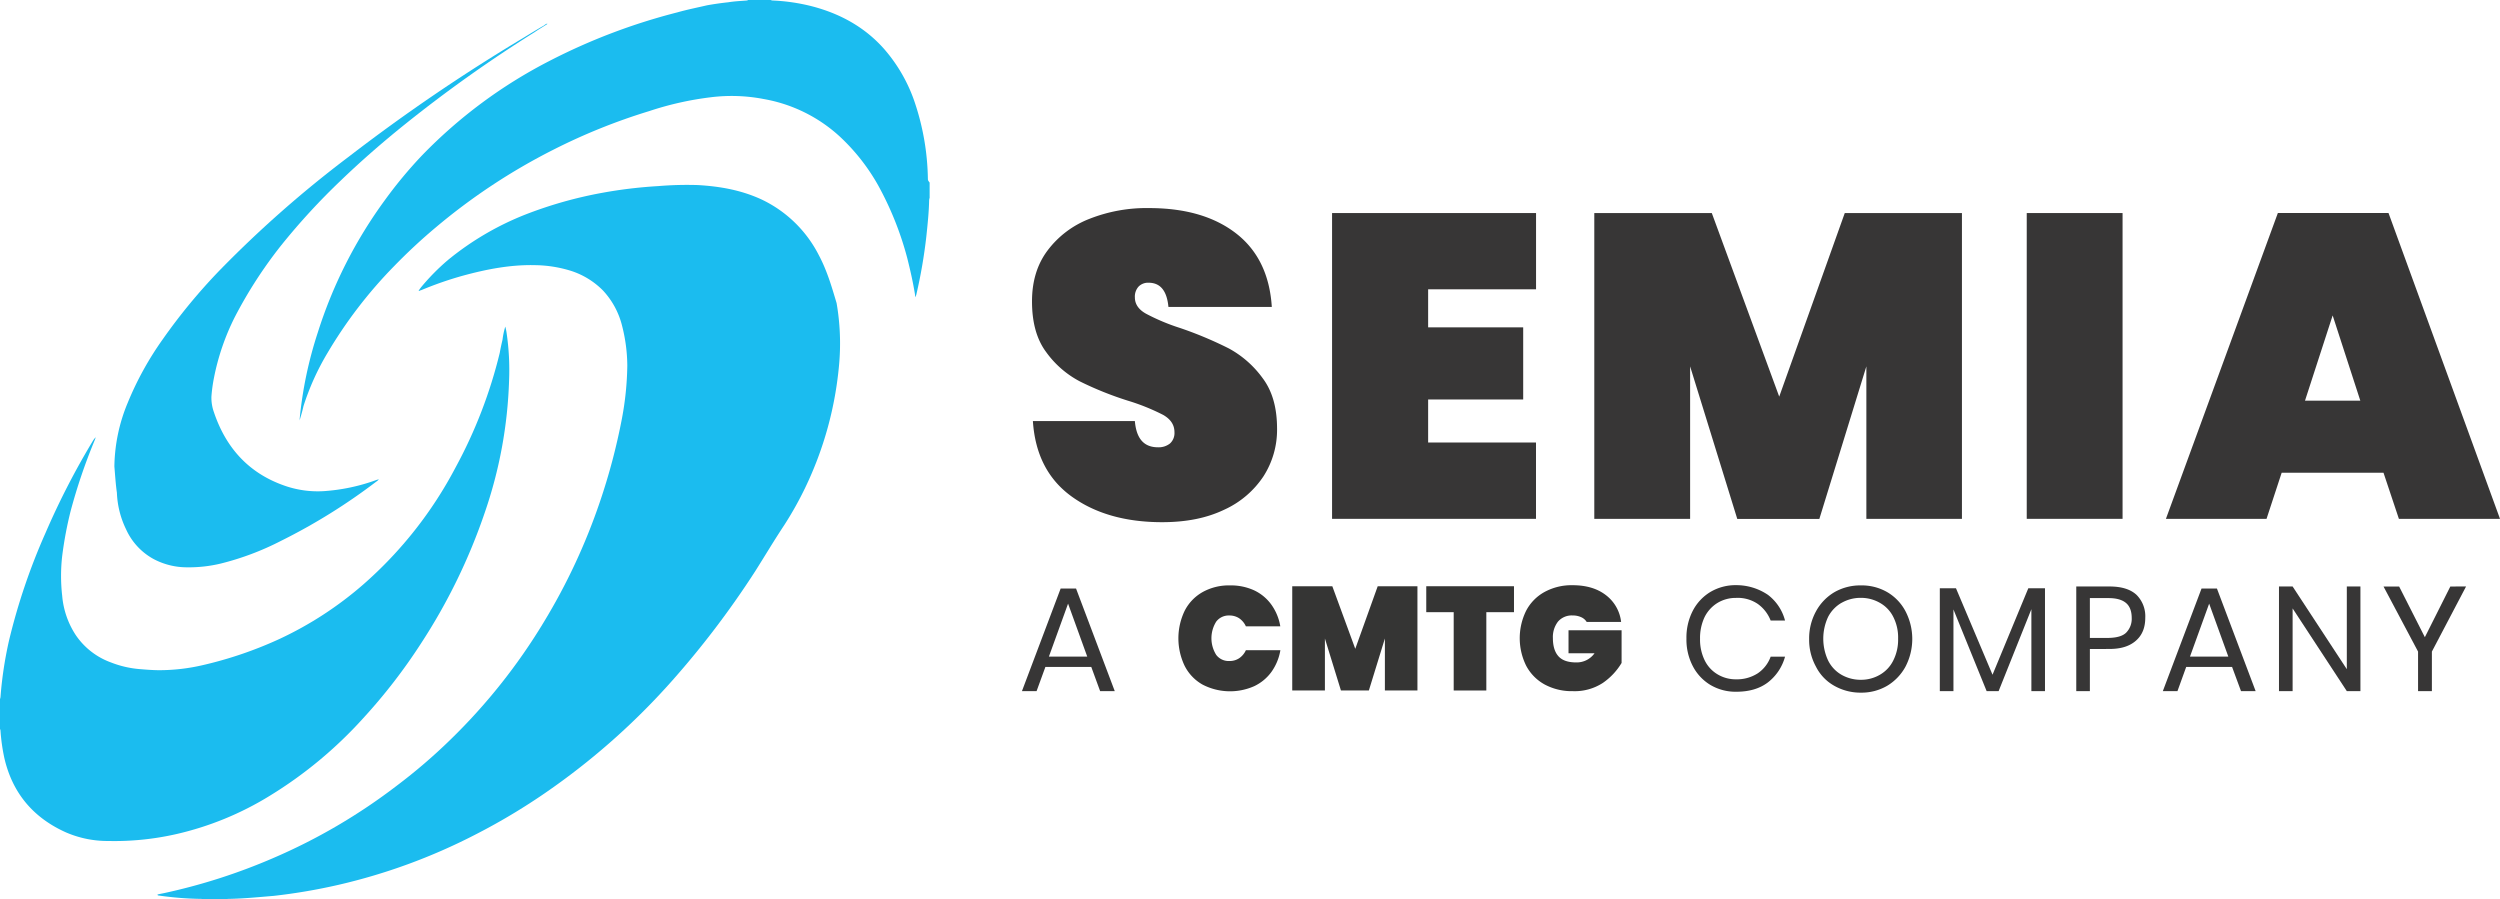 <svg xmlns="http://www.w3.org/2000/svg" width="903.99" height="325.22" viewBox="0 0 903.99 325.22">
  <defs>
    <style>
      .cls-1 {
        fill: #373636;
      }

      .cls-2 {
        fill: #353534;
      }

      .cls-3 {
        fill: #1bbcef;
      }
    </style>
  </defs>
  <g id="semia-logo" transform="translate(-247.64 -112.39)">
    <path id="Path_524" data-name="Path 524" class="cls-1" d="M704.51,284.62a33.75,33.75,0,0,1-14.31,12.13c-6.29,3-13.68,4.46-22.34,4.46-13.22,0-24.16-3.1-32.73-9.3s-13.22-15.31-14-27.26H658c.55,6.38,3.29,9.48,8.39,9.48a6.56,6.56,0,0,0,4.29-1.36,5.07,5.07,0,0,0,1.64-4.11c0-2.64-1.37-4.65-4-6.2a76.9,76.9,0,0,0-12.86-5.19,120.4,120.4,0,0,1-17.41-7,35.07,35.07,0,0,1-12.13-10.58c-3.46-4.65-5.11-10.76-5.11-18.33,0-7.2,1.83-13.31,5.57-18.32a34.5,34.5,0,0,1,15.13-11.49,56.09,56.09,0,0,1,21.61-3.92c13.22,0,23.71,3.1,31.55,9.21s12.12,15,12.85,26.53H670.14c-.55-5.84-2.92-8.75-7.2-8.75a4.82,4.82,0,0,0-3.56,1.36,5.37,5.37,0,0,0-1.37,4c0,2.37,1.37,4.37,4,5.83a74.342,74.342,0,0,0,12.4,5.2A138.645,138.645,0,0,1,692,238.39a36.76,36.76,0,0,1,12.22,10.76c3.56,4.74,5.2,10.85,5.2,18.24a31.13,31.13,0,0,1-4.91,17.23Z"/>
    <path id="Path_525" data-name="Path 525" class="cls-1" d="M764.05,217v13.76h34.37v26.08H764.05V272.4h39V300H729.31V189.43h73.76V217Z"/>
    <path id="Path_526" data-name="Path 526" class="cls-1" d="M957.07,189.43V300H922.51V244.87l-17,55.16H875.83l-17.05-55.16V300H824.13V189.43h42.49L891,255.81l23.7-66.38Z"/>
    <path id="Path_527" data-name="Path 527" class="cls-1" d="M1015.15,189.43V300H980.5V189.43Z"/>
    <path id="Path_528" data-name="Path 528" class="cls-1" d="M1109.51,283.34h-36.83L1067.21,300h-36.38l40.48-110.6h40L1151.63,300h-36.56Zm-8.39-26.07-10-30.82-10,30.82Z"/>
    <path id="Path_529" data-name="Path 529" class="cls-1" d="M642.24,353.55H625.65l-3.19,8.75h-5.29l14-37.11h5.56l14,37.11h-5.29Zm-1.46-3.74-6.93-19.15-6.93,19.15Z"/>
    <path id="Path_530" data-name="Path 530" class="cls-1" d="M886.9,327.47a17.069,17.069,0,0,1,6.2,9.3h-5.2a13.29,13.29,0,0,0-4.65-6,12.92,12.92,0,0,0-7.93-2.18,12.72,12.72,0,0,0-6.65,1.82,12.57,12.57,0,0,0-4.65,5.1,17.679,17.679,0,0,0-1.65,7.85,17,17,0,0,0,1.65,7.75,12,12,0,0,0,4.65,5.1,12.72,12.72,0,0,0,6.65,1.82,13.93,13.93,0,0,0,7.93-2.18,12.29,12.29,0,0,0,4.65-6h5.2a17.57,17.57,0,0,1-6.2,9.3c-3,2.28-6.84,3.37-11.4,3.37a17.85,17.85,0,0,1-9.39-2.46,17.12,17.12,0,0,1-6.38-6.84,20.761,20.761,0,0,1-2.28-9.94,21.08,21.08,0,0,1,2.28-10,17.12,17.12,0,0,1,6.38-6.84,17.85,17.85,0,0,1,9.39-2.46,20.353,20.353,0,0,1,11.4,3.492Z"/>
    <path id="Path_531" data-name="Path 531" class="cls-1" d="M930,326.47a17.419,17.419,0,0,1,6.65,6.93,21.68,21.68,0,0,1,0,20.06,18.16,18.16,0,0,1-6.65,6.93,18.42,18.42,0,0,1-9.49,2.46,19.21,19.21,0,0,1-9.57-2.46,16.35,16.35,0,0,1-6.65-6.93,20.13,20.13,0,0,1-2.47-10,20.341,20.341,0,0,1,2.47-10,18,18,0,0,1,6.65-6.93,18.73,18.73,0,0,1,9.57-2.46,18.42,18.42,0,0,1,9.49,2.4Zm-16.51,3.92a12.51,12.51,0,0,0-4.83,5.1,18.65,18.65,0,0,0,0,15.69,12.159,12.159,0,0,0,4.83,5.19,13.86,13.86,0,0,0,7,1.83,13.471,13.471,0,0,0,6.93-1.83,12.121,12.121,0,0,0,4.84-5.19,16.65,16.65,0,0,0,1.73-7.84,16.421,16.421,0,0,0-1.73-7.85,11.94,11.94,0,0,0-4.84-5.1,13.71,13.71,0,0,0-6.93-1.82,13.85,13.85,0,0,0-6.97,1.82Z"/>
    <path id="Path_532" data-name="Path 532" class="cls-1" d="M987.1,325.1v37.2h-4.92V332.67L970.33,362.3H966l-12-29.54V362.3h-4.93V325.1h5.84l13.22,31.27,12.94-31.27Z"/>
    <path id="Path_533" data-name="Path 533" class="cls-1" d="M1003.33,347.07V362.3h-4.92V324.46h12c4.38,0,7.57,1,9.76,3a10.91,10.91,0,0,1,3.19,8.3c0,3.55-1.09,6.29-3.37,8.29s-5.38,3-9.58,3Zm13.13-5.92a7.14,7.14,0,0,0,2-5.29c0-2.37-.64-4.19-2-5.38s-3.46-1.82-6.38-1.82h-6.75v14.4h6.75C1013,343,1015.18,342.42,1016.46,341.15Z"/>
    <path id="Path_534" data-name="Path 534" class="cls-1" d="M1054.75,353.55h-16.59L1035,362.3h-5.29l14-37.11h5.56l14,37.11h-5.29Zm-1.36-3.74-6.93-19.15-6.93,19.15Z"/>
    <path id="Path_535" data-name="Path 535" class="cls-1" d="M1101.07,362.3h-4.83l-19.6-29.91V362.3h-4.93V324.46h4.93l19.6,29.91V324.46h4.92V362.3Z"/>
    <path id="Path_536" data-name="Path 536" class="cls-1" d="M1139.36,324.46,1127,348v14.3h-5V348l-12.49-23.53h5.65l9.3,18.33,9.21-18.33Z"/>
    <path id="Path_537" data-name="Path 537" class="cls-2" d="M701.1,325.84a16.169,16.169,0,0,1,6.27,5.2,18.74,18.74,0,0,1,3.22,7.82H698.14a7,7,0,0,0-2.43-2.91,6.32,6.32,0,0,0-3.59-1,5.64,5.64,0,0,0-4.71,2.23,11.32,11.32,0,0,0,0,12,5.62,5.62,0,0,0,4.71,2.23,6.19,6.19,0,0,0,3.59-1,6.881,6.881,0,0,0,2.43-2.9h12.48a18.87,18.87,0,0,1-3.22,7.82,16.32,16.32,0,0,1-6.27,5.19,21.56,21.56,0,0,1-18.66-.59,16.09,16.09,0,0,1-6.47-6.78,23,23,0,0,1,0-19.88,16.19,16.19,0,0,1,6.47-6.77,19.51,19.51,0,0,1,9.91-2.43,20.21,20.21,0,0,1,8.72,1.77Z"/>
    <path id="Path_538" data-name="Path 538" class="cls-2" d="M760.18,324.37v37.68H748.41V343.27l-5.79,18.78H732.51l-5.79-18.78v18.78H714.91V324.37H729.4L737.7,347l8.11-22.62Z"/>
    <path id="Path_539" data-name="Path 539" class="cls-2" d="M795.09,324.37v9.38h-10v28.32h-11.8V333.75h-9.92v-9.38Z"/>
    <path id="Path_540" data-name="Path 540" class="cls-2" d="M828.33,327.59a14.17,14.17,0,0,1,5.5,9.69H821.38a4.45,4.45,0,0,0-2-1.72,7.23,7.23,0,0,0-3.08-.62,6.55,6.55,0,0,0-5.28,2.2,9.11,9.11,0,0,0-1.86,6c0,2.94.7,5.14,2.06,6.61s3.5,2.17,6.38,2.17a7.9,7.9,0,0,0,6.61-3.3h-9.4V340.3H834v11.81a23.18,23.18,0,0,1-6.75,7.2,18.62,18.62,0,0,1-10.9,3,20.71,20.71,0,0,1-10.2-2.43,16.541,16.541,0,0,1-6.66-6.78,22.45,22.45,0,0,1,0-19.88,16.41,16.41,0,0,1,6.64-6.77A20.36,20.36,0,0,1,816.27,324C821.21,324,825.22,325.19,828.33,327.59Z"/>
    <path id="Path_541" data-name="Path 541" class="cls-3" d="M543.77,204.75A44.73,44.73,0,0,0,523,184.51c-7.29-3.37-15-4.74-23-5.2a124.51,124.51,0,0,0-14.32.37,167.158,167.158,0,0,0-20.42,2.46,150.937,150.937,0,0,0-27.44,7.75,104.809,104.809,0,0,0-28.18,16.5,79.09,79.09,0,0,0-9.84,10l-.73,1v.19h.18a2.579,2.579,0,0,1,.73-.28,127.791,127.791,0,0,1,14.95-5.2c8.66-2.37,17.51-4.1,26.63-3.82a45.171,45.171,0,0,1,12.67,2.09,28.47,28.47,0,0,1,11.49,7.11,28.84,28.84,0,0,1,6.83,12.59,59.408,59.408,0,0,1,1.92,14.49,110.062,110.062,0,0,1-1.92,19.06,223.753,223.753,0,0,1-8,30.27,219.153,219.153,0,0,1-20.24,43.4,212,212,0,0,1-33.73,42.49,200,200,0,0,1-19.42,16.68,208.869,208.869,0,0,1-44.86,26.26A212.638,212.638,0,0,1,307,435.33c-.82.18-1.46.27-2.19.46-.09,0-.18.09-.27.18.09.09.18.18.27.18a.7.7,0,0,0,.46.09,119.136,119.136,0,0,0,15.13,1.19,4,4,0,0,1,1,.18h7.93a2.161,2.161,0,0,1,.82-.18c5.47-.09,11-.64,16.5-1.1a207.876,207.876,0,0,0,23.43-4,211.48,211.48,0,0,0,49.24-18.05,226.7,226.7,0,0,0,28.81-17.51,252.329,252.329,0,0,0,42.76-38.47,325.91,325.91,0,0,0,29.91-39.48c3.46-5.47,6.74-11,10.39-16.5a125.071,125.071,0,0,0,7.66-13.68,128.81,128.81,0,0,0,12.22-44.58,85.418,85.418,0,0,0-.92-22.07C548.51,216.51,546.78,210.4,543.77,204.75Z"/>
    <path id="Path_542" data-name="Path 542" class="cls-3" d="M345.19,400.14a153.15,153.15,0,0,0,33.74-28,201.927,201.927,0,0,0,21-27.17,209.793,209.793,0,0,0,23-47.23A161.589,161.589,0,0,0,431.72,250a92.321,92.321,0,0,0-.91-17.32,19,19,0,0,0-.46-2.19,26.794,26.794,0,0,0-1,4.74c-.37,1.55-.73,3.19-1,4.74a171.33,171.33,0,0,1-16,41.49A147.259,147.259,0,0,1,379,323.73a129.43,129.43,0,0,1-30.09,19.61,142.89,142.89,0,0,1-28,9.57,69.6,69.6,0,0,1-15.59,1.82c-2.28,0-4.56-.18-6.75-.36a36.63,36.63,0,0,1-10.85-2.46,26.13,26.13,0,0,1-12.67-9.85,30.49,30.49,0,0,1-4.92-14.22,63.13,63.13,0,0,1,0-14.41,135.743,135.743,0,0,1,3-16.05,202.488,202.488,0,0,1,8.75-25.8,7.642,7.642,0,0,0,.36-1.09,8,8,0,0,0-.82,1A276.231,276.231,0,0,0,264.14,305a225.14,225.14,0,0,0-13.22,38.93,140.172,140.172,0,0,0-3.1,20.52,4.321,4.321,0,0,1-.18.73V376a1.3,1.3,0,0,1,.18.63,69.058,69.058,0,0,0,1.37,9.76c2.91,12.76,10.48,21.7,22.33,27a38,38,0,0,0,15.32,3.1A100.821,100.821,0,0,0,311.37,414,111.708,111.708,0,0,0,345.19,400.14Z"/>
    <path id="Path_543" data-name="Path 543" class="cls-3" d="M583.16,177.12a90.69,90.69,0,0,0-5-28.44,57.162,57.162,0,0,0-11-18.78c-6.93-7.75-15.77-12.59-25.89-15.23a69.059,69.059,0,0,0-14.32-2.1,2.29,2.29,0,0,1-.63-.18h-8.21a.68.68,0,0,1-.36.18c-2.28.18-4.56.28-6.75.64-2.55.27-5.11.64-7.66,1.09-3.56.83-7.2,1.55-10.76,2.56a218.46,218.46,0,0,0-46.31,17.59,175.79,175.79,0,0,0-46,34.1,159,159,0,0,0-13.31,16,165.42,165.42,0,0,0-24.43,48.14A144.645,144.645,0,0,0,356,263.83v.64a4.164,4.164,0,0,1,.09-.46c.46-1.55.92-3.1,1.28-4.74a91.568,91.568,0,0,1,8.7-19.27,164.12,164.12,0,0,1,24.07-31.36,200.643,200.643,0,0,1,15.05-14,219.9,219.9,0,0,1,42.48-28.08,215.456,215.456,0,0,1,34.74-14,114.132,114.132,0,0,1,22.25-5,61.139,61.139,0,0,1,19.14.64,54.58,54.58,0,0,1,27.63,13.68,72.659,72.659,0,0,1,13.68,17.41,115.371,115.371,0,0,1,10.57,26.35c1.1,4.38,2.1,8.75,2.83,13.31a3.2,3.2,0,0,0,.18.91c.09-.27.18-.63.28-.91a183.21,183.21,0,0,0,3.64-21.15c.46-4.38.91-8.66,1-12.95a3.263,3.263,0,0,1,.18-.91V178.4C583.25,177.76,583.16,177.49,583.16,177.12Z"/>
    <path id="Path_544" data-name="Path 544" class="cls-3" d="M293.22,303.77a23,23,0,0,0,10.12,10.85,25.76,25.76,0,0,0,12,2.91,49.09,49.09,0,0,0,12.12-1.36,100.311,100.311,0,0,0,21.8-8.21,213.414,213.414,0,0,0,34.46-21.43,3.549,3.549,0,0,0,.91-.82,7.309,7.309,0,0,0-1,.28,68.869,68.869,0,0,1-19,4A36.33,36.33,0,0,1,351,288.17c-13.22-4.46-21.61-13.67-26-26.71a15.489,15.489,0,0,1-.91-5.65,55.357,55.357,0,0,1,.91-6.75,85,85,0,0,1,7.66-22.25,160.74,160.74,0,0,1,16.51-25.52,239.712,239.712,0,0,1,21.6-23.53c7.39-7.11,15.14-13.86,23.07-20.24a492.928,492.928,0,0,1,47.05-33.46c1.46-1,3-1.91,4.56-2.92.09-.09.09-.18.18-.18h-.28a3.709,3.709,0,0,0-1,.64c-2.55,1.46-5.2,3.1-7.75,4.65a653.8,653.8,0,0,0-62.91,42.85,409.722,409.722,0,0,0-46.59,41A207.3,207.3,0,0,0,306.54,235a114.3,114.3,0,0,0-12.77,23.16,61.81,61.81,0,0,0-4.77,22.9c.27,3.1.46,6.39.91,9.49a33,33,0,0,0,3.31,13.22Z"/>
  </g>
</svg>
